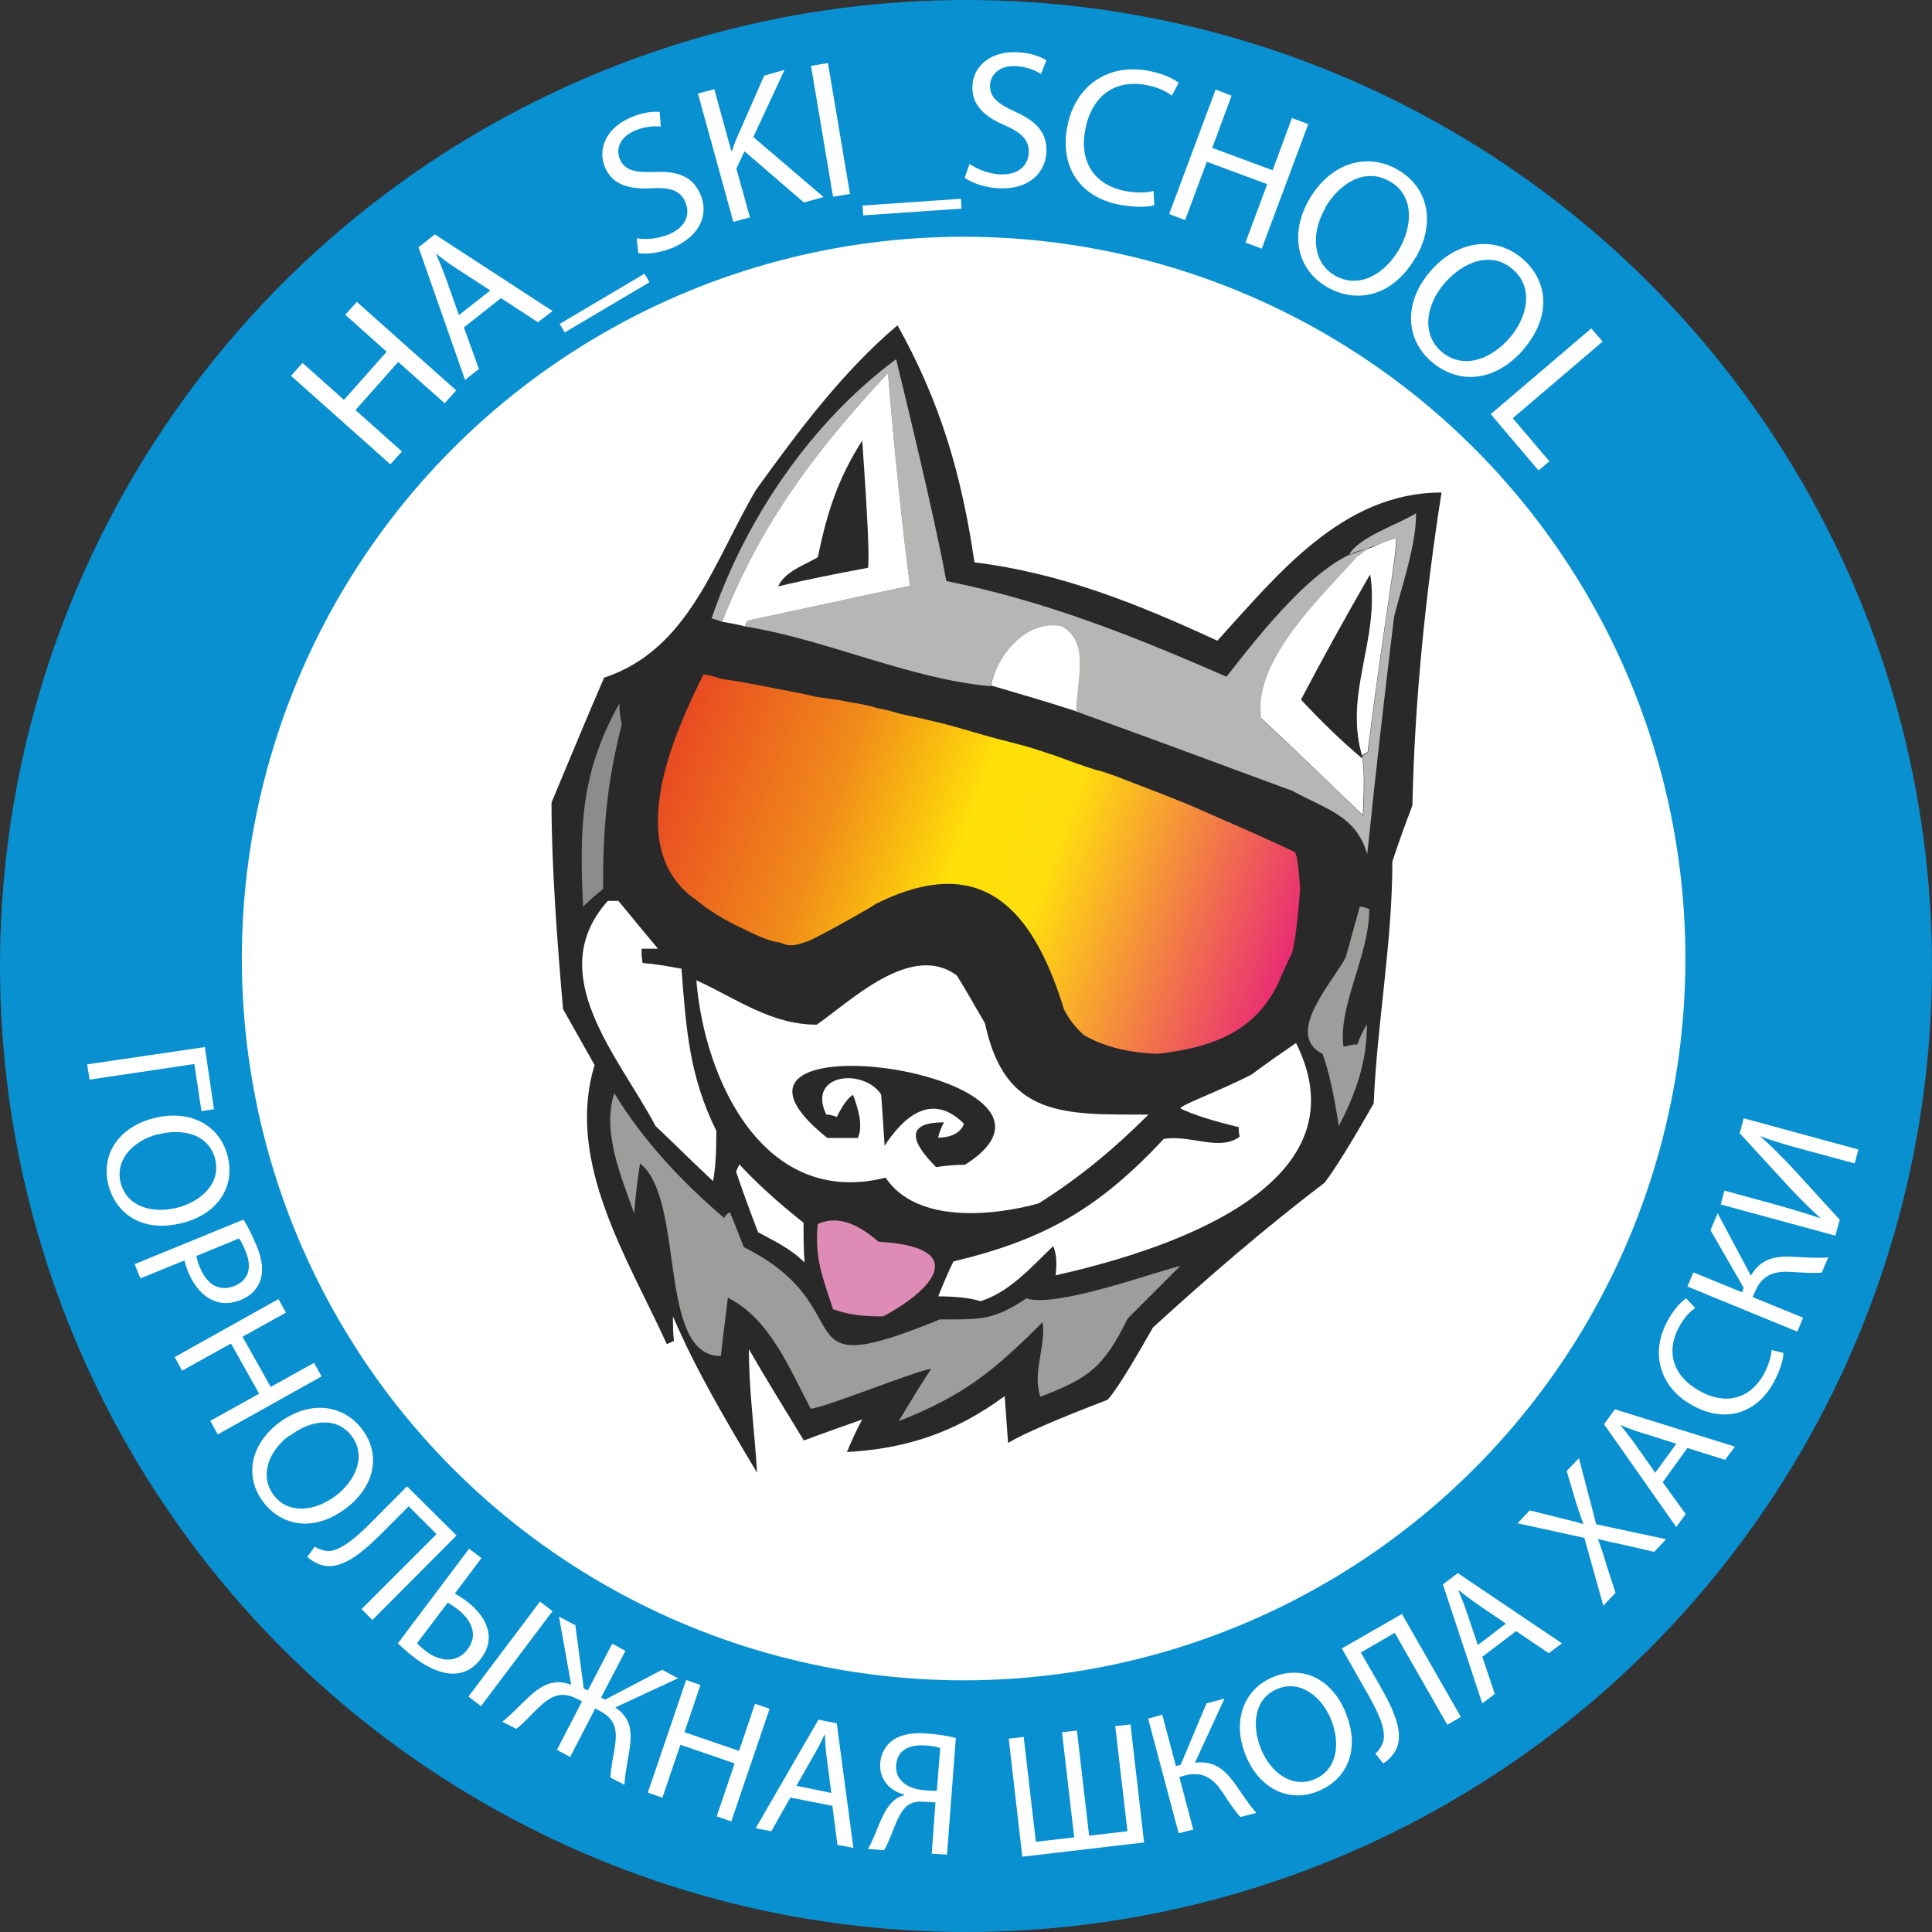 <?xml version="1.0" encoding="UTF-8"?> <svg xmlns="http://www.w3.org/2000/svg" xmlns:xlink="http://www.w3.org/1999/xlink" id="_Слой_2" data-name="Слой 2" viewBox="0 0 56.96 56.96"><rect x="0" y="0" width="56.96" height="56.96" fill="#333333" stroke="none"/> <defs> <style> .cls-1, .cls-2 { fill: #fff; } .cls-3 { fill: #0990d0; } .cls-4 { fill: url(#_Безымянный_градиент_6); } .cls-4, .cls-5, .cls-6, .cls-7, .cls-8, .cls-9, .cls-2 { fill-rule: evenodd; } .cls-5 { fill: #2a292a; } .cls-6 { fill: #de8cb5; } .cls-7 { fill: #8c8c8c; } .cls-8 { fill: #9d9d9c; } .cls-9 { fill: #b6b6b5; } </style> <linearGradient id="_Безымянный_градиент_6" data-name="Безымянный градиент 6" x1="1366.61" y1="4632.03" x2="2159.03" y2="4343.62" gradientTransform="translate(-18.89 145.73) scale(.03 -.03)" gradientUnits="userSpaceOnUse"> <stop offset="0" stop-color="#e32226"></stop> <stop offset=".32" stop-color="#f18c1a"></stop> <stop offset=".48" stop-color="#ffe108"></stop> <stop offset=".58" stop-color="#ffde0d"></stop> <stop offset=".92" stop-color="#e61681"></stop> <stop offset="1" stop-color="#fcea21"></stop> </linearGradient> </defs> <g id="_Слой_1-2" data-name="Слой 1"> <g> <circle class="cls-3" cx="28.48" cy="28.48" r="28.48"></circle> <g> <path class="cls-1" d="M6.32,32.7l-.38,.06-.21-1.39-3.09,.46-.07-.45,3.47-.51,.27,1.84Z"></path> <path class="cls-1" d="M5.4,36.05c-1.17,.31-1.97-.24-2.2-1.1-.24-.9,.29-1.71,1.32-1.98,1.08-.28,1.96,.2,2.19,1.11,.24,.92-.31,1.71-1.31,1.97Zm-.75-2.61c-.72,.19-1.27,.75-1.09,1.44,.18,.69,.92,.92,1.69,.72,.67-.18,1.28-.71,1.09-1.44-.19-.72-.95-.91-1.7-.71Z"></path> <path class="cls-1" d="M7.18,35.96c.12,.19,.25,.44,.39,.78,.17,.41,.2,.76,.1,1.02-.08,.24-.27,.44-.56,.56-.29,.12-.56,.13-.8,.03-.33-.13-.59-.44-.76-.84-.05-.13-.09-.24-.11-.35l-1.3,.53-.17-.42,3.2-1.31Zm-1.39,1.06c.01,.1,.05,.22,.11,.36,.21,.51,.58,.71,1.02,.53,.43-.18,.51-.56,.32-1.02-.07-.18-.15-.32-.19-.38l-1.26,.52Z"></path> <path class="cls-1" d="M8.43,38.7l-1.28,.71,.83,1.48,1.28-.71,.22,.4-3.06,1.71-.22-.4,1.44-.8-.83-1.48-1.44,.8-.22-.4,3.06-1.71,.22,.4Z"></path> <path class="cls-1" d="M10.21,44.46c-.96,.73-1.91,.53-2.45-.18-.56-.74-.38-1.69,.46-2.33,.89-.67,1.88-.56,2.45,.18,.58,.76,.37,1.7-.46,2.33Zm-1.69-2.13c-.6,.45-.88,1.18-.45,1.75,.43,.57,1.21,.49,1.84,.01,.55-.42,.91-1.15,.46-1.75-.45-.6-1.23-.47-1.84,0Z"></path> <path class="cls-1" d="M13.45,45.28l-2.47,2.48-.32-.32,2.21-2.21-.82-.82-.75,.75c-.54,.54-1.16,1.11-1.74,1-.15-.03-.35-.12-.5-.26l.22-.3c.12,.08,.28,.12,.39,.13,.39,0,.89-.46,1.29-.86l1.04-1.05,1.46,1.45Z"></path> <path class="cls-1" d="M14.2,45.93l-.79,1.05c.09,.05,.26,.16,.35,.23,.58,.44,.89,1.07,.42,1.69-.19,.26-.42,.39-.66,.43-.41,.07-.87-.14-1.25-.42-.25-.19-.43-.35-.54-.46l2.1-2.79,.36,.27Zm-1.9,2.52c.06,.07,.15,.15,.27,.24,.4,.3,.9,.36,1.22-.07,.33-.44,.08-.88-.29-1.17-.13-.1-.25-.17-.3-.2l-.9,1.19Zm3.99-.95l-2.11,2.8-.37-.28,2.11-2.8,.37,.28Z"></path> <path class="cls-1" d="M16.96,47.9l.25,1.88,.12,.06,.72-1.38,.39,.21-.72,1.38,.12,.06,1.68-.88,.47,.25-1.85,.86c.46,.31,.5,.71,.42,1.24-.05,.35-.13,.69-.15,1.04l-.41-.21c0-.26,.08-.6,.12-.86,.08-.5,.06-.85-.44-1.11l-.13-.07-.74,1.43-.39-.21,.74-1.43-.14-.07c-.5-.26-.8-.07-1.17,.28-.19,.18-.42,.45-.63,.6l-.41-.21c.28-.22,.51-.48,.77-.72,.39-.36,.74-.56,1.26-.37l-.36-2.01,.47,.25Z"></path> <path class="cls-1" d="M20.65,49.68l-.47,1.39,1.61,.55,.47-1.39,.43,.15-1.13,3.32-.43-.15,.53-1.56-1.6-.55-.53,1.56-.43-.15,1.13-3.32,.43,.15Z"></path> <path class="cls-1" d="M23.31,52.98l-.57,1.01-.46-.09,1.85-3.2,.54,.11,.49,3.67-.47-.09-.15-1.15-1.22-.24Zm1.2-.12l-.14-1.06c-.03-.24-.04-.45-.05-.66h-.01c-.09,.19-.19,.39-.3,.58l-.53,.93,1.03,.21Z"></path> <path class="cls-1" d="M25.58,54.52c.06-.09,.11-.19,.16-.31,.18-.39,.31-.87,.62-1.13,.09-.08,.2-.13,.3-.15v-.02c-.42-.11-.74-.44-.71-.92,.02-.31,.17-.54,.38-.69,.23-.16,.58-.23,1.02-.19,.3,.02,.6,.07,.83,.13l-.26,3.44-.45-.03,.11-1.51-.33-.02c-.22-.02-.38,.02-.52,.13-.26,.23-.39,.73-.54,1.05-.04,.09-.07,.16-.13,.25l-.48-.04Zm2.13-2.99c-.08-.02-.22-.06-.42-.07-.45-.03-.84,.11-.87,.59-.03,.42,.32,.69,.82,.73,.15,.01,.29,.02,.38,.02l.1-1.27Z"></path> <path class="cls-1" d="M30.18,51.2l.36,3.1,1.13-.13-.36-3.1,.44-.05,.36,3.1,1.13-.13-.36-3.1,.45-.05,.4,3.48-3.59,.42-.4-3.48,.44-.05Z"></path> <path class="cls-1" d="M34.27,50.57l.4,1.5,.14-.04,.76-1.81,.53-.14-.87,1.89c.58-.07,.88,.21,1.18,.62,.22,.31,.4,.6,.63,.86l-.47,.12c-.18-.2-.36-.47-.52-.72-.27-.4-.57-.65-1.14-.5l-.14,.04,.41,1.55-.43,.11-.9-3.38,.43-.12Z"></path> <path class="cls-1" d="M39.67,50.49c.46,1.12,.02,1.98-.81,2.32-.86,.35-1.73-.07-2.13-1.05-.42-1.03-.06-1.96,.81-2.32,.89-.36,1.73,.08,2.13,1.04Zm-2.49,1.08c.28,.69,.91,1.16,1.57,.89,.66-.27,.79-1.04,.49-1.77-.26-.64-.88-1.18-1.57-.9-.69,.28-.78,1.06-.49,1.78Z"></path> <path class="cls-1" d="M41.33,47.58l1.74,3.04-.4,.23-1.55-2.71-1,.58,.53,.92c.38,.66,.77,1.41,.51,1.94-.07,.14-.21,.31-.38,.41l-.23-.29c.11-.09,.19-.24,.23-.35,.11-.38-.21-.98-.49-1.47l-.73-1.28,1.78-1.02Z"></path> <path class="cls-1" d="M43.7,48.84l.37,1.1-.37,.28-1.16-3.51,.44-.33,3.07,2.07-.39,.29-.96-.65-.99,.75Zm.7-.97l-.88-.6c-.2-.14-.37-.27-.53-.4h0c.08,.2,.17,.41,.24,.62l.34,1.01,.84-.64Z"></path> <path class="cls-1" d="M48.76,45.75l-.87-.2c-.34-.07-.56-.12-.78-.18h0c.08,.22,.15,.42,.25,.76l.27,.83-.36,.38-.56-2-1.97-.43,.36-.38,.92,.23c.26,.06,.45,.11,.65,.17h.01c-.08-.23-.14-.4-.22-.65l-.27-.91,.36-.38,.51,1.95,2.06,.44-.36,.38Z"></path> <path class="cls-1" d="M49.02,43.7l.68,.94-.28,.38-2.13-3.03,.32-.44,3.54,1.1-.29,.39-1.11-.35-.73,1.01Zm.39-1.14l-1.02-.32c-.23-.07-.43-.15-.62-.23h0c.14,.17,.28,.35,.41,.53l.62,.88,.62-.85Z"></path> <path class="cls-1" d="M52.58,39.89c0,.19-.1,.52-.3,.89-.48,.86-1.39,1.21-2.39,.65-.96-.53-1.25-1.55-.72-2.5,.21-.38,.43-.58,.54-.65l.27,.28c-.16,.11-.33,.29-.47,.55-.4,.72-.21,1.45,.6,1.9,.75,.42,1.47,.25,1.89-.49,.13-.24,.22-.52,.23-.72l.36,.09Z"></path> <path class="cls-1" d="M49.92,37.51l1.44,.59,.05-.13-.98-1.7,.21-.5,.98,1.84c.29-.5,.7-.58,1.21-.56,.38,.02,.72,.05,1.07,.02l-.19,.45c-.27,.02-.59,0-.89-.02-.49-.03-.87,.06-1.09,.61l-.06,.13,1.49,.61-.17,.41-3.24-1.33,.17-.41Z"></path> <path class="cls-1" d="M50.83,35.1l1.43,.39c.54,.15,.98,.28,1.42,.43h0c-.3-.27-.61-.58-.95-.94l-1.44-1.57,.12-.44,3.38,.92-.11,.41-1.44-.39c-.55-.15-.95-.26-1.36-.42h0c.33,.28,.66,.62,.97,.95l1.39,1.52-.13,.47-3.38-.92,.11-.41Z"></path> </g> <circle class="cls-1" cx="28.41" cy="28.26" r="21.28"></circle> <g> <path class="cls-5" d="M22.32,43.42c-.9-1.51-1.79-3-2.48-4.61,0,.24,0,.48,.03,.72-.07,.03-.14,.07-.21,.1-1.14-2.51-3-5.37-2.13-8.23-.31-.55-.62-1.1-.93-1.65-.17-1.96-.34-4.2-.34-6.09,.52-1.24,1.03-2.48,1.55-3.68,2.51-.83,3.24-3.44,4.48-5.54,1.24-1.72,2.55-3.48,4.17-4.85,1.27,2.27,1.89,4.41,2.27,6.99,2.55,.31,4.85,1.24,7.16,2.31,1.76-1.93,3.68-4.37,6.61-4.37-.48,3.06-.79,6.13-.86,9.23-.21,.55-.41,1.1-.59,1.65,0,2.41-.45,4.75-.55,7.13q-1,1.76-1.45,2.34c-1.76,1.34-3.44,2.79-5.06,4.27q-1.03,1.82-1.34,2.13-2.24,.86-2.93,1.27c-.03-.48-.07-.93-.1-1.38-1.45,1.07-2.89,1.55-4.65,1.65,.14-.34,.28-.65,.45-.96-.59,.21-1.17,.41-1.72,.62-.55-.9-1.1-1.79-1.62-2.69,0,1.27,.17,2.41,.24,3.65h0Z"></path> <path class="cls-8" d="M26.49,41.91c.31-.52,.62-1.03,.96-1.55-.31,0-3.2,1.17-3.55,1.17-.62-1.17-1.2-2.65-2.44-3.27-.07,.55-.14,1.14-.21,1.72-1.89,0-1.03-4.61-2.38-5.68-.07,.48-.14,.96-.17,1.48-.38-1.07-.96-2.41-.59-3.55,.86,1.41,2,2.62,3.24,3.68,.03-.07,.1-.14,.17-.17,.14,.34,.28,.69,.41,1.03,3.65,1.82,.96,4.1,5.78,2.13,1.2,0,1.58,.03,2.55-.62,.86,.28,3.61-.72,4.54-.96-.52,.52-1.03,1.03-1.55,1.55-.72,1.45-1.14,1.76-2.58,2.31-.24-.72,.17-1.48,.07-2.2-1.48,1.48-2.34,2.17-4.27,2.93h0Z"></path> <path class="cls-6" d="M24.56,38.6c-.31-.96-.55-1.51-.45-2.51,.65-.31,1.31,.1,1.79,.52,2.58,.14,1.79,1.31,.14,2.2-.55,0-.96-.03-1.48-.21h0Z"></path> <path class="cls-2" d="M28.9,38.36q-.45-.14-1.24-.14c.14-.34,.28-.69,.45-1.03,2.72-.65,4.3-1.58,6.2-3.61,.76-.14,1.65,.38,2.24-.07-.03-.1-.03-.21-.03-.28q-1.17-.28-1.72-.55c0-.1,1.17-.52,2.1-1,.41-.31,.86-.62,1.31-.93,2.17,4.34-4.2,6.2-7.09,6.85q.07-.55-.07-.86c-.65,.62-1.27,1.34-2.13,1.62h0Z"></path> <path class="cls-2" d="M23.73,37.23c-.41-.41-.86-.62-1.38-.9-.24-.62-.45-1.2-.65-1.79,.03-.07,.07-.14,.1-.21q.72,.79,1.89,1.72c0,.38,0,.76,.03,1.17h0Z"></path> <path class="cls-2" d="M20.53,28.9c1.2,.55,2.2,1.31,3.55,1.31,1.03-.72,2.79-2.44,4.13-1.45,.28,.45,.55,.93,.83,1.41,.59,2.79,2.34,2.69,4.82,2.69-1,1-2.03,1.86-3.24,2.62-1.38,.38-3.61,.59-4.51-.76-3.58,.9-5.34-2.86-5.58-5.82h0Z"></path> <path class="cls-2" d="M19.4,27.97h-.48c0,.14,0,.28,.03,.41,.38,.03,.76,.1,1.14,.17,.14,1.82,.24,3.2,1.03,4.79q0,1.03-.1,1.48c-.59-.55-1.14-1.1-1.69-1.62-1.1-2.07-3.34-4.48-1.41-6.64h.31c.38,.45,.76,.93,1.17,1.41h0Z"></path> <path class="cls-5" d="M27.59,34.4c-.69-.69-.96-1.31,.24-1.31-.07,.14-.14,.28-.17,.45,.31,0,.65-.1,.76-.41-.93-.93-1.76-.24-2.34,.65-.03-.52-.07-1.03-.1-1.51-.52-.79-2.2-.62-1.62,.59,.1,0,.21,.03,.31,.07q.28-.55,.48-.65c.14,.38,.31,.9,.14,1.27h-.9c-4.68-3.75,8.37-1.93,4.06,.79-.31,0-.59,.03-.86,.07h0Z"></path> <path class="cls-8" d="M39.47,33.2q-.21-1.41-.48-2.13c-1.17-.59,.38-2.2,.69-2.86,.14-.52,.28-1,.41-1.48,.07,0,.17,.03,.28,.07,0,1.38-.93,2.86-.76,4.06,.14-.03,.28-.07,.41-.07,.07-.21,.17-.41,.28-.59,0,1.1-.31,2-.83,3h0Z"></path> <path class="cls-5" d="M19.4,27.97q.34,.17,.69,.59c-.38-.07-.76-.14-1.14-.17-.03-.14-.03-.28-.03-.41h.48Z"></path> <path class="cls-7" d="M17.19,26.73c-.1-2.27-.1-3.89,1.07-5.99,0,.21,.03,.41,.07,.62-.45,1.79-.55,3.06-.55,4.85-.21,.17-.41,.34-.59,.52h0Z"></path> <path class="cls-4" d="M20.46,26.49c-2.1-1.55-.59-4.85,.28-6.61,.17,.03,.34,.07,.55,.14,.52,.07,1.03,.17,1.58,.28,.38,.07,.76,.14,1.17,.24,.21,.03,.45,.07,.69,.1,.17,.03,.34,.07,.55,.1,.17,.03,.38,.07,.59,.14,.21,.03,.45,.1,.69,.17,1.82,.38,1.96,.52,3.34,.86,.41,.1,.83,.24,1.24,.38,.38,.14,.76,.28,1.17,.41,.17,.03,.34,.1,.55,.17,.72,.28,1.45,.55,2.2,.86,1.03,.45,2.07,.9,3.1,1.38q.1,.03,.17,1.1-.1,1.38-.24,1.89c-.14,.28-.28,.59-.41,.9-.72,1.48-2.03,1.89-3.55,2.07-.76-.03-1.51-.17-2.17-.55q-.38-.34-.59-.76c-.88-2.86-2.35-4.71-5.55-3.11-.09,.08-1.82,1.05-2.03,1.11-.31,.1-.48,.17-.79,.03q-.34-.03-1.03-.38-.9-.41-1.51-.93h0Z"></path> <path class="cls-9" d="M31.72,20.98c0-.9,.14-1.79-.45-2.51-.93,0-1.86,.83-2.07,1.76-2.38-.21-4.85-1.38-7.23-1.76,0-.07,.03-.14,.07-.17,1.58-.34,3.17-.69,4.79-1.03q-.34-2.55-.65-6.27c-2.13,2.31-3.75,4.44-4.89,7.33-.1-.03-.21-.07-.31-.1,1-2.93,2.93-5.78,5.44-7.64q1.14,4.68,1.48,6.54c2.93,.59,5.51,1.62,8.26,2.82,.9-1.14,2.75-3.58,4.23-3.79-1.03,1.17-3.44,3.3-3.2,5.03,1,.93,2,1.89,3,2.86q.07-1.41-.03-1.69v-.07s.1-.07,.17-.1c.48-3.92,.9-6.06,.83-6.3-.28,.07-1.15,.38-1.39,.48,.24-.52,1.5-.93,1.98-1.24,0,.96-.41,2.1-.65,3.06-.28,2.31-.55,4.65-.79,6.99-.34-1.14-1.2-1.31-2.2-1.86-2.13-.79-4.27-1.58-6.37-2.34h0Z"></path> <path class="cls-2" d="M40.05,16.4c.1-.1,.21-.17,.34-.24,.24-.1,.48-.21,.76-.28,.07,.24-.34,2.38-.83,6.3-.07,.03-.14,.07-.17,.1-.55-1.86,.52-3.41,.24-5.34-.69,1.2-1.38,2.44-2.03,3.68q.9,.96,1.79,1.72,.1,.28,.03,1.69c-1-.96-2-1.93-3-2.86-.24-1.72,1.82-3.61,2.86-4.79h0Z"></path> <path class="cls-5" d="M40.16,22.29v.07q-.9-.76-1.79-1.72c.65-1.24,1.34-2.48,2.03-3.68,.28,1.93-.79,3.48-.24,5.34h0Z"></path> <path class="cls-2" d="M29.21,20.22c.21-.93,1.05-1.94,2.07-1.76,.88,.45,.45,1.62,.45,2.51-.86-.28-1.69-.52-2.51-.76h0Z"></path> <path class="cls-2" d="M21.29,18.33c1.14-2.89,2.75-5.03,4.89-7.33q.31,3.72,.65,6.27c-1.62,.34-3.2,.69-4.79,1.03-.03,.03-.07,.1-.07,.17-.24-.07-.48-.1-.69-.14h0Z"></path> <path class="cls-5" d="M22.94,17.29c.21-.45,.76-.62,1.17-.86,.28-1.34,.59-2.31,1.31-3.44q.24,3.37,.17,3.75c-.9,.17-1.79,.34-2.65,.55h0Z"></path> </g> <g> <path class="cls-1" d="M8.92,10.7l1.22,1.09,1.26-1.42-1.22-1.09,.34-.38,2.93,2.61-.34,.38-1.37-1.22-1.26,1.42,1.37,1.22-.34,.38-2.93-2.61,.34-.38Z"></path> <path class="cls-1" d="M13.68,9.66l.44,1.22-.41,.32-1.37-3.91,.48-.38,3.47,2.26-.43,.33-1.09-.71-1.09,.86Zm.77-1.1l-1-.65c-.23-.15-.42-.29-.6-.44h0c.1,.23,.19,.45,.28,.69l.4,1.13,.93-.73Z"></path> <path class="cls-1" d="M19,8.07l.15,.25-2.5,1.48-.15-.25,2.5-1.48Z"></path> <path class="cls-1" d="M18.79,7.03c.26,.04,.61,.01,.93-.12,.48-.2,.64-.57,.49-.94-.14-.34-.42-.45-.98-.42-.68,.04-1.17-.1-1.39-.61-.24-.56,.05-1.17,.74-1.47,.37-.16,.67-.19,.87-.17l.03,.43c-.15-.01-.43-.02-.76,.12-.49,.21-.55,.58-.45,.83,.14,.34,.43,.41,1.01,.39,.71-.03,1.14,.13,1.37,.66,.24,.55,.03,1.21-.81,1.57-.35,.15-.77,.21-1.02,.16l-.05-.44Z"></path> <path class="cls-1" d="M20.57,2.76l.49-.13,.5,1.82h.02c.06-.18,.12-.34,.19-.49l.76-1.73,.6-.17-.92,1.98,2.07,1.77-.58,.16-1.75-1.51-.24,.51,.4,1.44-.49,.13-1.04-3.77Z"></path> <path class="cls-1" d="M24.41,1.86l.65,3.86-.5,.08-.65-3.86,.5-.08Z"></path> <path class="cls-1" d="M28.33,5.86l.02,.29-2.9,.2-.02-.29,2.9-.2Z"></path> <path class="cls-1" d="M28.58,4.83c.22,.15,.54,.29,.89,.31,.52,.03,.83-.23,.86-.62,.02-.37-.18-.59-.69-.82-.63-.26-1-.62-.97-1.17,.03-.61,.57-1.03,1.33-.99,.4,.02,.68,.13,.85,.24l-.16,.4c-.12-.08-.38-.21-.73-.23-.53-.03-.75,.28-.77,.54-.02,.37,.21,.56,.73,.8,.65,.29,.96,.63,.93,1.21-.04,.6-.51,1.1-1.43,1.05-.38-.02-.78-.16-.98-.31l.15-.42Z"></path> <path class="cls-1" d="M34.03,6.05c-.2,.06-.58,.07-1.05-.02-1.08-.21-1.76-1.06-1.51-2.32,.24-1.2,1.21-1.85,2.4-1.62,.48,.09,.76,.26,.88,.35l-.2,.38c-.17-.13-.42-.25-.74-.31-.9-.18-1.61,.28-1.81,1.29-.19,.94,.24,1.65,1.17,1.83,.3,.06,.62,.06,.84,0l.02,.41Z"></path> <path class="cls-1" d="M36.31,2.82l-.57,1.54,1.78,.66,.57-1.54,.48,.18-1.37,3.67-.48-.18,.64-1.72-1.78-.66-.64,1.72-.47-.18,1.37-3.67,.47,.18Z"></path> <path class="cls-1" d="M41.73,7.6c-.68,1.16-1.75,1.36-2.61,.86-.89-.52-1.11-1.58-.51-2.6,.63-1.07,1.71-1.38,2.61-.85,.92,.54,1.1,1.6,.51,2.6Zm-2.65-1.48c-.42,.72-.41,1.6,.27,2,.69,.4,1.45,0,1.9-.77,.39-.67,.46-1.58-.27-2-.72-.42-1.47,.03-1.91,.77Z"></path> <path class="cls-1" d="M44.93,10.29c-.88,1.02-1.97,1.03-2.73,.37-.78-.68-.81-1.76-.03-2.66,.81-.94,1.93-1.05,2.72-.37,.81,.7,.8,1.77,.04,2.65Zm-2.34-1.94c-.55,.63-.69,1.5-.09,2.02,.61,.52,1.43,.26,2.01-.41,.51-.59,.73-1.47,.09-2.02-.63-.55-1.46-.23-2.02,.42Z"></path> <path class="cls-1" d="M46.92,9.69l.33,.38-2.65,2.26,1.08,1.27-.32,.27-1.41-1.66,2.98-2.54Z"></path> </g> </g> </g> </svg> 